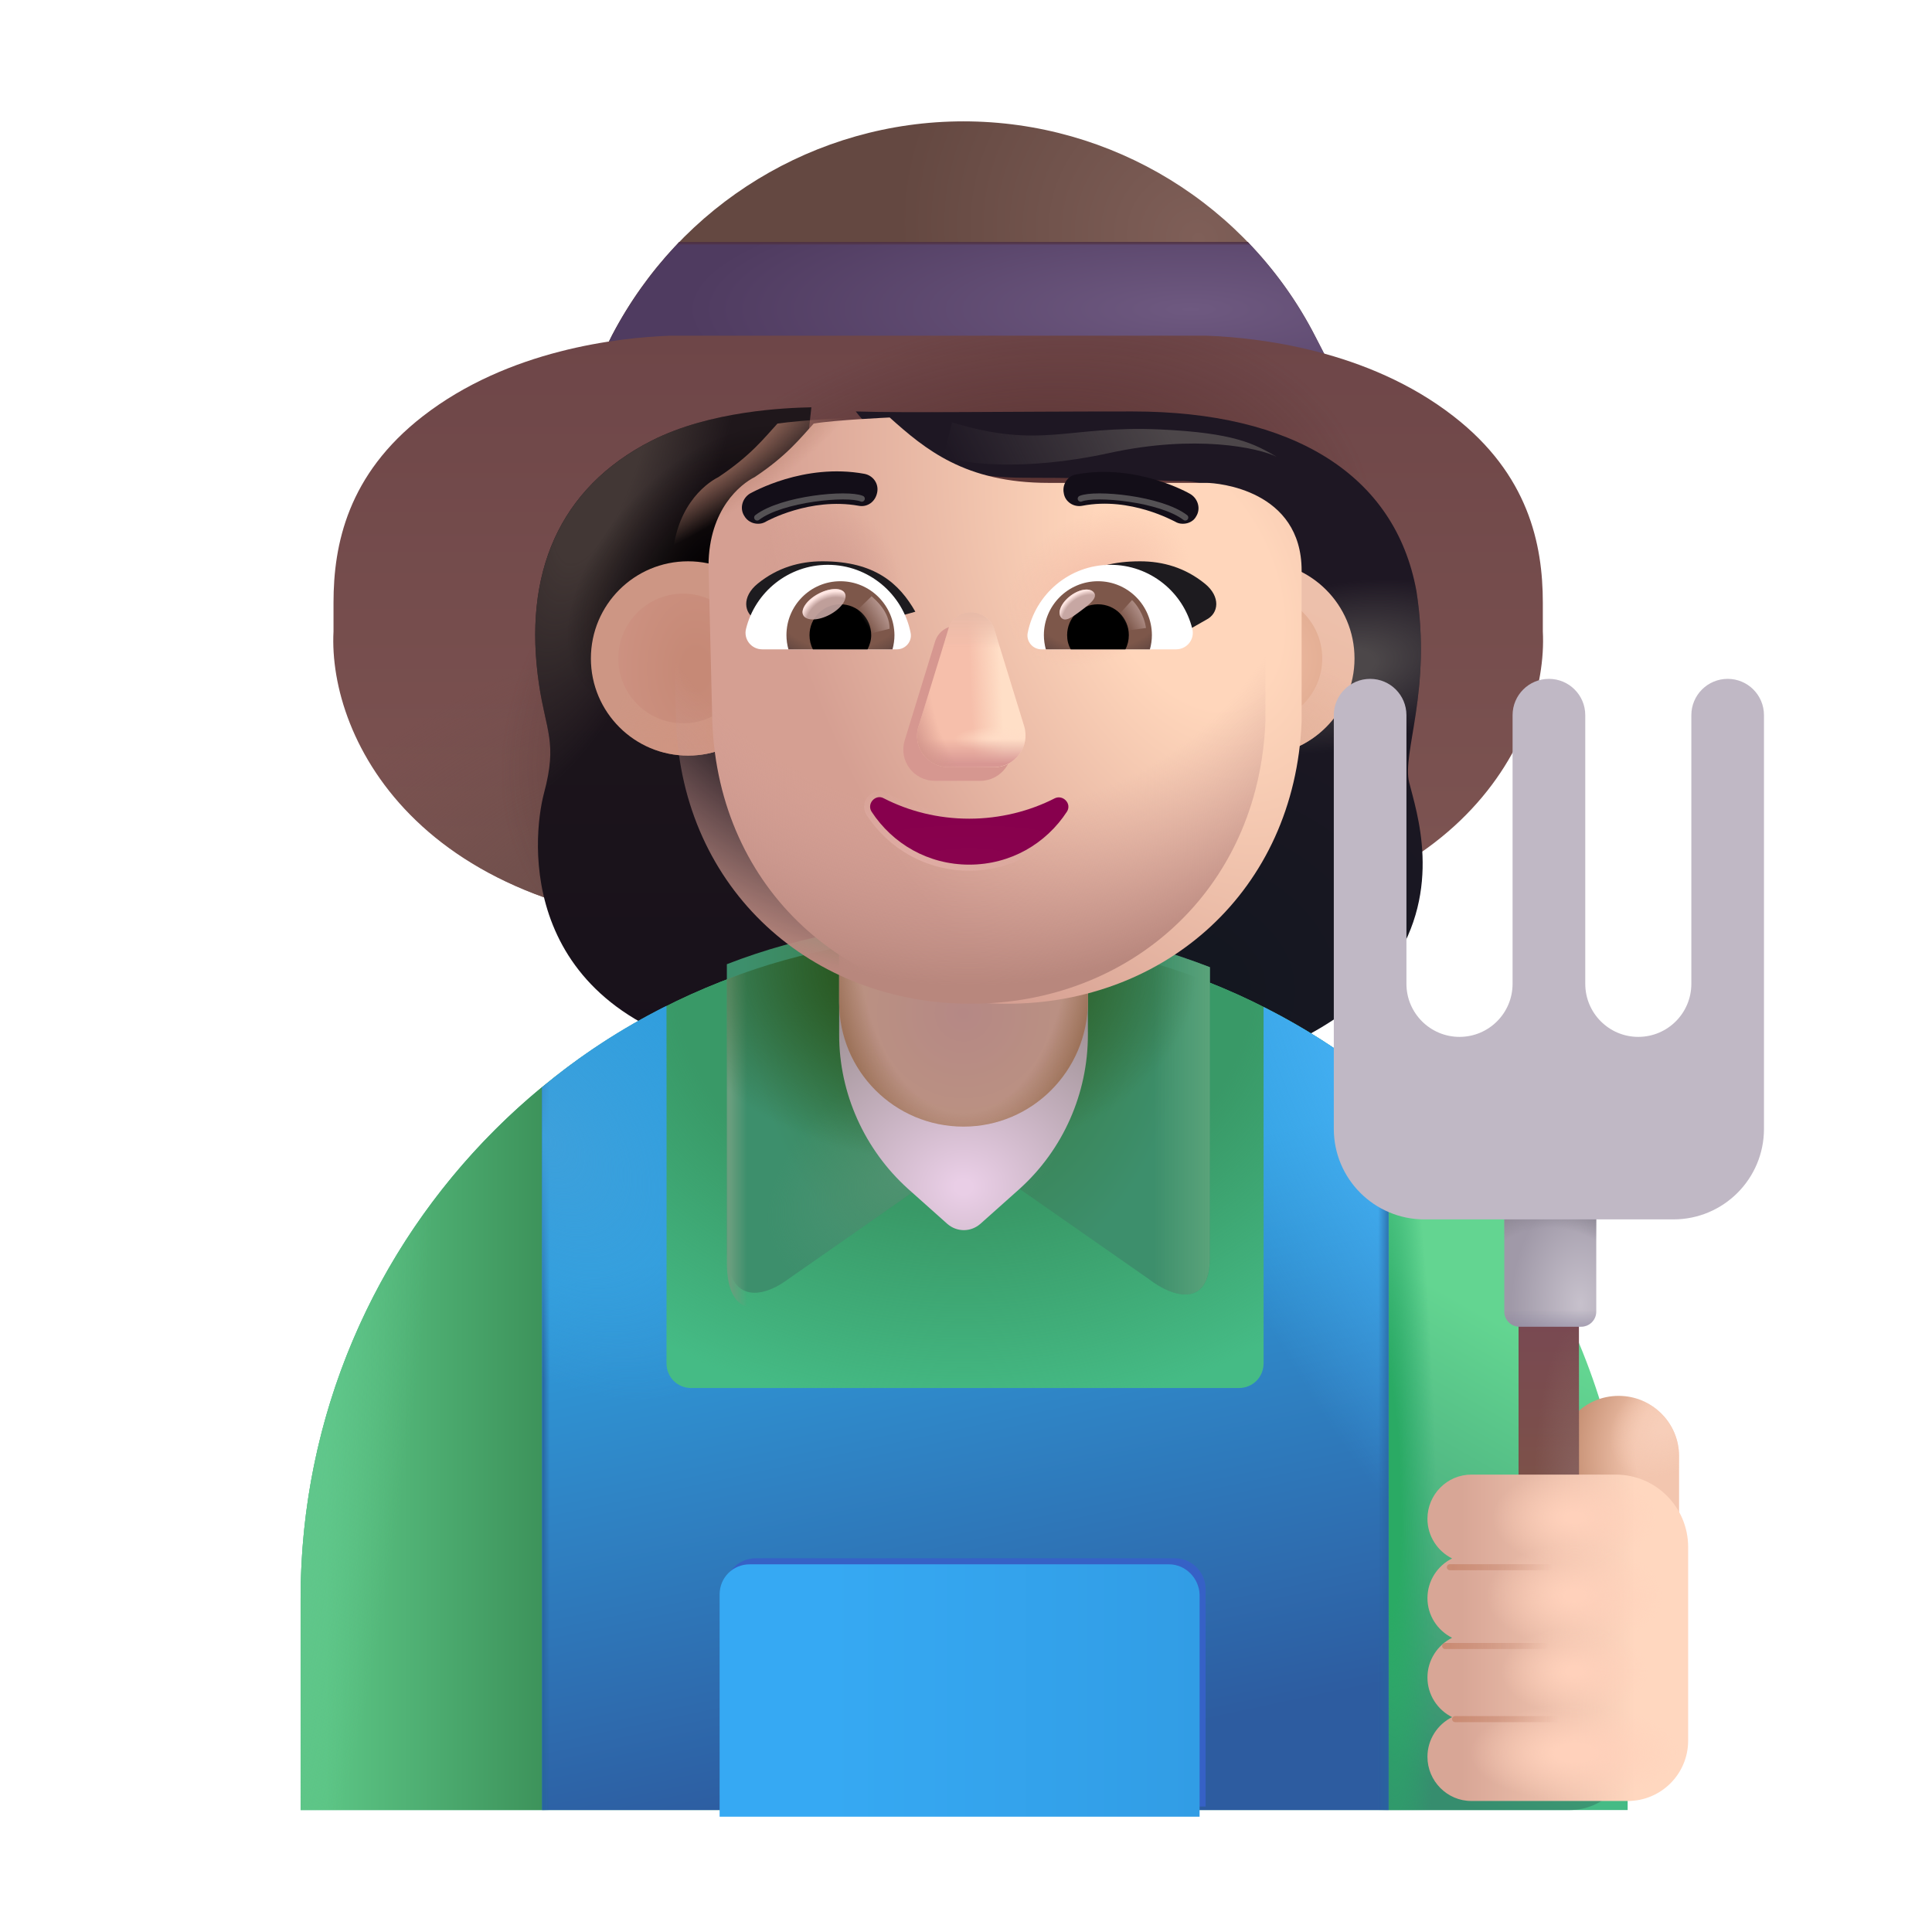 <svg width="32" height="32" viewBox="0 0 32 32" fill="none" xmlns="http://www.w3.org/2000/svg">
<path d="M21.959 5.91H9.959L10.139 5.55C11.269 3.38 13.509 2.01 15.959 2.01C18.419 2.01 20.669 3.39 21.789 5.58L21.959 5.91Z" fill="url(#paint0_radial_4002_1814)"/>
<path d="M10.139 5.55L9.959 5.91H21.959L21.789 5.58C21.489 4.99 21.109 4.47 20.669 4.01H11.249C10.819 4.46 10.439 4.98 10.139 5.55Z" fill="url(#paint1_radial_4002_1814)"/>
<path d="M10.139 5.55L9.959 5.91H21.959L21.789 5.58C21.489 4.99 21.109 4.47 20.669 4.01H11.249C10.819 4.46 10.439 4.98 10.139 5.55Z" fill="url(#paint2_linear_4002_1814)"/>
<g filter="url(#filter0_ii_4002_1814)">
<path d="M11.602 4.81C10.754 4.841 8.925 5.038 7.501 6.146C6.263 7.108 6.024 8.263 6.024 9.231V9.708C5.931 11.489 7.47 14.638 12.907 14.638H19.171C24.608 14.638 26.147 11.489 26.054 9.708V9.231C26.054 8.263 25.815 7.108 24.577 6.146C23.154 5.038 21.325 4.841 20.476 4.81H11.602Z" fill="url(#paint3_linear_4002_1814)"/>
<path d="M11.602 4.81C10.754 4.841 8.925 5.038 7.501 6.146C6.263 7.108 6.024 8.263 6.024 9.231V9.708C5.931 11.489 7.47 14.638 12.907 14.638H19.171C24.608 14.638 26.147 11.489 26.054 9.708V9.231C26.054 8.263 25.815 7.108 24.577 6.146C23.154 5.038 21.325 4.841 20.476 4.81H11.602Z" fill="url(#paint4_radial_4002_1814)"/>
<path d="M11.602 4.81C10.754 4.841 8.925 5.038 7.501 6.146C6.263 7.108 6.024 8.263 6.024 9.231V9.708C5.931 11.489 7.47 14.638 12.907 14.638H19.171C24.608 14.638 26.147 11.489 26.054 9.708V9.231C26.054 8.263 25.815 7.108 24.577 6.146C23.154 5.038 21.325 4.841 20.476 4.81H11.602Z" fill="url(#paint5_radial_4002_1814)"/>
</g>
<g filter="url(#filter1_i_4002_1814)">
<path d="M16.875 8.013C15.16 8.013 14.349 7.281 14.074 6.915C14.91 6.942 16.531 6.915 18.658 6.915C21.316 6.915 23.008 7.963 23.36 9.886C23.617 11.533 23.119 12.575 23.24 13.058C23.36 13.542 23.804 14.821 22.958 16.07C22.281 17.069 20.85 17.62 20.218 17.771H18.033V15.918C20.4 15.193 20.352 12.917 20.403 12.706C20.453 12.494 20.825 10.765 20.7 9.369C20.604 8.297 19.912 8.044 19.402 8.067C19.197 8.067 18.398 8.013 16.875 8.013Z" fill="url(#paint6_radial_4002_1814)"/>
<path d="M16.875 8.013C15.16 8.013 14.349 7.281 14.074 6.915C14.91 6.942 16.531 6.915 18.658 6.915C21.316 6.915 23.008 7.963 23.36 9.886C23.617 11.533 23.119 12.575 23.24 13.058C23.36 13.542 23.804 14.821 22.958 16.07C22.281 17.069 20.85 17.62 20.218 17.771H18.033V15.918C20.4 15.193 20.352 12.917 20.403 12.706C20.453 12.494 20.825 10.765 20.7 9.369C20.604 8.297 19.912 8.044 19.402 8.067C19.197 8.067 18.398 8.013 16.875 8.013Z" fill="url(#paint7_radial_4002_1814)"/>
</g>
<g filter="url(#filter2_ii_4002_1814)">
<path d="M10.541 7.55C11.518 7.051 12.763 7.006 13.189 6.996L12.676 11.649L14.508 15.979L11.9 17.731C8.315 16.996 8.552 14.167 8.763 13.376C8.985 12.545 8.791 12.355 8.678 11.588C8.406 9.755 9.007 8.333 10.541 7.55Z" fill="url(#paint8_linear_4002_1814)"/>
<path d="M10.541 7.55C11.518 7.051 12.763 7.006 13.189 6.996L12.676 11.649L14.508 15.979L11.9 17.731C8.315 16.996 8.552 14.167 8.763 13.376C8.985 12.545 8.791 12.355 8.678 11.588C8.406 9.755 9.007 8.333 10.541 7.55Z" fill="url(#paint9_radial_4002_1814)"/>
<path d="M10.541 7.55C11.518 7.051 12.763 7.006 13.189 6.996L12.676 11.649L14.508 15.979L11.9 17.731C8.315 16.996 8.552 14.167 8.763 13.376C8.985 12.545 8.791 12.355 8.678 11.588C8.406 9.755 9.007 8.333 10.541 7.55Z" fill="url(#paint10_radial_4002_1814)"/>
</g>
<path d="M15.969 15.5C9.899 15.5 4.979 20.41 4.979 26.48V29.98H26.959V26.48C26.959 20.41 22.039 15.5 15.969 15.5Z" fill="#45BB85"/>
<path d="M15.969 15.5C9.899 15.5 4.979 20.41 4.979 26.48V29.98H26.959V26.48C26.959 20.41 22.039 15.5 15.969 15.5Z" fill="url(#paint11_radial_4002_1814)"/>
<path d="M8.979 29.98V18.01H8.973C6.533 20.023 4.979 23.068 4.979 26.48V29.98H8.979Z" fill="url(#paint12_linear_4002_1814)"/>
<path d="M8.979 29.98V18.01H8.973C6.533 20.023 4.979 23.068 4.979 26.48V29.98H8.979Z" fill="url(#paint13_radial_4002_1814)"/>
<path d="M22.999 29.98V18.01H23.006C25.445 20.023 26.999 23.068 26.999 26.48V28.98C26.999 29.532 26.551 29.98 25.999 29.98H22.999Z" fill="url(#paint14_linear_4002_1814)"/>
<path d="M22.999 29.98V18.01H23.006C25.445 20.023 26.999 23.068 26.999 26.48V28.98C26.999 29.532 26.551 29.98 25.999 29.98H22.999Z" fill="url(#paint15_radial_4002_1814)"/>
<g filter="url(#filter3_i_4002_1814)">
<path d="M13.003 21.473L16.039 19.35L19.026 21.434C19.447 21.759 20.039 21.899 20.039 21.08V16.27C18.799 15.79 17.449 15.5 16.039 15.5C14.629 15.5 13.279 15.739 12.039 16.22V20.911C12.039 21.864 12.633 21.733 13.003 21.473Z" fill="url(#paint16_radial_4002_1814)"/>
<path d="M13.003 21.473L16.039 19.35L19.026 21.434C19.447 21.759 20.039 21.899 20.039 21.08V16.27C18.799 15.79 17.449 15.5 16.039 15.5C14.629 15.5 13.279 15.739 12.039 16.22V20.911C12.039 21.864 12.633 21.733 13.003 21.473Z" fill="url(#paint17_linear_4002_1814)"/>
<path d="M13.003 21.473L16.039 19.35L19.026 21.434C19.447 21.759 20.039 21.899 20.039 21.08V16.27C18.799 15.79 17.449 15.5 16.039 15.5C14.629 15.5 13.279 15.739 12.039 16.22V20.911C12.039 21.864 12.633 21.733 13.003 21.473Z" fill="url(#paint18_radial_4002_1814)"/>
</g>
<path d="M13.003 21.473L16.039 19.35L19.026 21.434C19.447 21.759 20.039 21.899 20.039 21.08V16.27C18.799 15.79 17.449 15.5 16.039 15.5C14.629 15.5 13.279 15.739 12.039 16.22V20.911C12.039 21.864 12.633 21.733 13.003 21.473Z" fill="url(#paint19_linear_4002_1814)"/>
<path d="M13.003 21.473L16.039 19.35L19.026 21.434C19.447 21.759 20.039 21.899 20.039 21.08V16.27C18.799 15.79 17.449 15.5 16.039 15.5C14.629 15.5 13.279 15.739 12.039 16.22V20.911C12.039 21.864 12.633 21.733 13.003 21.473Z" fill="url(#paint20_radial_4002_1814)"/>
<path d="M16.889 19.69L16.239 20.27C16.079 20.41 15.849 20.41 15.689 20.27L15.039 19.69C14.319 19.04 13.899 18.11 13.899 17.14V14.05C13.899 12.91 14.819 11.99 15.959 11.99C17.099 11.99 18.019 12.91 18.019 14.05V17.14C18.019 18.11 17.609 19.04 16.889 19.69Z" fill="url(#paint21_radial_4002_1814)"/>
<path d="M15.959 18.66C14.819 18.66 13.899 17.74 13.899 16.6V14.04C13.899 12.9 14.819 11.98 15.959 11.98C17.099 11.98 18.019 12.9 18.019 14.04V16.6C18.009 17.74 17.089 18.66 15.959 18.66Z" fill="url(#paint22_radial_4002_1814)"/>
<path d="M15.959 18.66C14.819 18.66 13.899 17.74 13.899 16.6V14.04C13.899 12.9 14.819 11.98 15.959 11.98C17.099 11.98 18.019 12.9 18.019 14.04V16.6C18.009 17.74 17.089 18.66 15.959 18.66Z" fill="url(#paint23_radial_4002_1814)"/>
<path d="M22.999 18.04C22.369 17.51 21.669 17.05 20.929 16.68V22.58C20.929 22.81 20.749 22.99 20.519 22.99H11.449C11.219 22.99 11.039 22.81 11.039 22.58V16.66C10.299 17.03 9.609 17.48 8.979 18.01V29.98H22.999V18.04Z" fill="url(#paint24_linear_4002_1814)"/>
<path d="M22.999 18.04C22.369 17.51 21.669 17.05 20.929 16.68V22.58C20.929 22.81 20.749 22.99 20.519 22.99H11.449C11.219 22.99 11.039 22.81 11.039 22.58V16.66C10.299 17.03 9.609 17.48 8.979 18.01V29.98H22.999V18.04Z" fill="url(#paint25_radial_4002_1814)"/>
<path d="M22.999 18.04C22.369 17.51 21.669 17.05 20.929 16.68V22.58C20.929 22.81 20.749 22.99 20.519 22.99H11.449C11.219 22.99 11.039 22.81 11.039 22.58V16.66C10.299 17.03 9.609 17.48 8.979 18.01V29.98H22.999V18.04Z" fill="url(#paint26_linear_4002_1814)"/>
<path d="M22.999 18.04C22.369 17.51 21.669 17.05 20.929 16.68V22.58C20.929 22.81 20.749 22.99 20.519 22.99H11.449C11.219 22.99 11.039 22.81 11.039 22.58V16.66C10.299 17.03 9.609 17.48 8.979 18.01V29.98H22.999V18.04Z" fill="url(#paint27_linear_4002_1814)"/>
<path d="M22.999 18.04C22.369 17.51 21.669 17.05 20.929 16.68V22.58C20.929 22.81 20.749 22.99 20.519 22.99H11.449C11.219 22.99 11.039 22.81 11.039 22.58V16.66C10.299 17.03 9.609 17.48 8.979 18.01V29.98H22.999V18.04Z" fill="url(#paint28_radial_4002_1814)"/>
<g filter="url(#filter4_f_4002_1814)">
<path d="M19.459 25.81H12.519C12.239 25.81 12.019 26.026 12.019 26.302V29.922H19.969V26.302C19.959 26.036 19.739 25.81 19.459 25.81Z" fill="#3661C6"/>
</g>
<g filter="url(#filter5_i_4002_1814)">
<path d="M19.459 25.81H12.519C12.239 25.81 12.019 26.03 12.019 26.31V29.99H19.969V26.31C19.959 26.04 19.739 25.81 19.459 25.81Z" fill="url(#paint29_linear_4002_1814)"/>
</g>
<path d="M26.811 23.12C27.361 23.12 27.811 23.57 27.811 24.12V26.41H25.811V24.12C25.811 23.57 26.251 23.12 26.811 23.12Z" fill="url(#paint30_radial_4002_1814)"/>
<path d="M26.811 23.12C27.361 23.12 27.811 23.57 27.811 24.12V26.41H25.811V24.12C25.811 23.57 26.251 23.12 26.811 23.12Z" fill="url(#paint31_radial_4002_1814)"/>
<path d="M26.152 21.77H25.152V24.77H26.152V21.77Z" fill="url(#paint32_linear_4002_1814)"/>
<path d="M26.152 21.77H25.152V24.77H26.152V21.77Z" fill="url(#paint33_radial_4002_1814)"/>
<path d="M24.916 19.989H26.439V21.724C26.439 21.862 26.327 21.974 26.189 21.974H25.166C25.028 21.974 24.916 21.862 24.916 21.724V19.989Z" fill="url(#paint34_radial_4002_1814)"/>
<path d="M24.916 19.989H26.439V21.724C26.439 21.862 26.327 21.974 26.189 21.974H25.166C25.028 21.974 24.916 21.862 24.916 21.724V19.989Z" fill="url(#paint35_radial_4002_1814)"/>
<path d="M24.916 19.989H26.439V21.724C26.439 21.862 26.327 21.974 26.189 21.974H25.166C25.028 21.974 24.916 21.862 24.916 21.724V19.989Z" fill="url(#paint36_linear_4002_1814)"/>
<g filter="url(#filter6_i_4002_1814)">
<path d="M23.493 25.306C23.493 24.904 23.819 24.574 24.22 24.574H26.611C27.274 24.574 27.811 25.111 27.811 25.774V28.98C27.811 29.532 27.364 29.98 26.811 29.98H24.22C23.819 29.98 23.493 29.649 23.493 29.248C23.493 28.961 23.66 28.711 23.901 28.591C23.66 28.471 23.493 28.221 23.493 27.934C23.493 27.647 23.66 27.397 23.901 27.277C23.66 27.157 23.493 26.907 23.493 26.62C23.493 26.333 23.66 26.082 23.901 25.963C23.66 25.843 23.493 25.592 23.493 25.306Z" fill="url(#paint37_linear_4002_1814)"/>
<path d="M23.493 25.306C23.493 24.904 23.819 24.574 24.22 24.574H26.611C27.274 24.574 27.811 25.111 27.811 25.774V28.98C27.811 29.532 27.364 29.98 26.811 29.98H24.22C23.819 29.98 23.493 29.649 23.493 29.248C23.493 28.961 23.66 28.711 23.901 28.591C23.66 28.471 23.493 28.221 23.493 27.934C23.493 27.647 23.66 27.397 23.901 27.277C23.66 27.157 23.493 26.907 23.493 26.62C23.493 26.333 23.66 26.082 23.901 25.963C23.66 25.843 23.493 25.592 23.493 25.306Z" fill="url(#paint38_radial_4002_1814)"/>
<path d="M23.493 25.306C23.493 24.904 23.819 24.574 24.22 24.574H26.611C27.274 24.574 27.811 25.111 27.811 25.774V28.98C27.811 29.532 27.364 29.98 26.811 29.98H24.22C23.819 29.98 23.493 29.649 23.493 29.248C23.493 28.961 23.66 28.711 23.901 28.591C23.66 28.471 23.493 28.221 23.493 27.934C23.493 27.647 23.66 27.397 23.901 27.277C23.66 27.157 23.493 26.907 23.493 26.62C23.493 26.333 23.66 26.082 23.901 25.963C23.66 25.843 23.493 25.592 23.493 25.306Z" fill="url(#paint39_radial_4002_1814)"/>
<path d="M23.493 25.306C23.493 24.904 23.819 24.574 24.22 24.574H26.611C27.274 24.574 27.811 25.111 27.811 25.774V28.98C27.811 29.532 27.364 29.98 26.811 29.98H24.22C23.819 29.98 23.493 29.649 23.493 29.248C23.493 28.961 23.66 28.711 23.901 28.591C23.66 28.471 23.493 28.221 23.493 27.934C23.493 27.647 23.66 27.397 23.901 27.277C23.66 27.157 23.493 26.907 23.493 26.62C23.493 26.333 23.66 26.082 23.901 25.963C23.66 25.843 23.493 25.592 23.493 25.306Z" fill="url(#paint40_radial_4002_1814)"/>
<path d="M23.493 25.306C23.493 24.904 23.819 24.574 24.22 24.574H26.611C27.274 24.574 27.811 25.111 27.811 25.774V28.98C27.811 29.532 27.364 29.98 26.811 29.98H24.22C23.819 29.98 23.493 29.649 23.493 29.248C23.493 28.961 23.66 28.711 23.901 28.591C23.66 28.471 23.493 28.221 23.493 27.934C23.493 27.647 23.66 27.397 23.901 27.277C23.66 27.157 23.493 26.907 23.493 26.62C23.493 26.333 23.66 26.082 23.901 25.963C23.66 25.843 23.493 25.592 23.493 25.306Z" fill="url(#paint41_radial_4002_1814)"/>
</g>
<g filter="url(#filter7_f_4002_1814)">
<path d="M24.014 25.958H25.811" stroke="url(#paint42_linear_4002_1814)" stroke-width="0.1" stroke-linecap="round"/>
</g>
<g filter="url(#filter8_f_4002_1814)">
<path d="M23.936 27.263H25.732" stroke="url(#paint43_linear_4002_1814)" stroke-width="0.1" stroke-linecap="round"/>
</g>
<g filter="url(#filter9_f_4002_1814)">
<path d="M24.101 28.474H25.898" stroke="url(#paint44_linear_4002_1814)" stroke-width="0.1" stroke-linecap="round"/>
</g>
<g filter="url(#filter10_i_4002_1814)">
<path d="M11.296 12.515C12.184 12.515 12.905 11.795 12.905 10.906C12.905 10.017 12.184 9.297 11.296 9.297C10.407 9.297 9.687 10.017 9.687 10.906C9.687 11.795 10.407 12.515 11.296 12.515Z" fill="#CD9684"/>
<path d="M11.296 12.515C12.184 12.515 12.905 11.795 12.905 10.906C12.905 10.017 12.184 9.297 11.296 9.297C10.407 9.297 9.687 10.017 9.687 10.906C9.687 11.795 10.407 12.515 11.296 12.515Z" fill="url(#paint45_radial_4002_1814)"/>
</g>
<path d="M20.826 12.515C21.714 12.515 22.435 11.795 22.435 10.906C22.435 10.017 21.714 9.297 20.826 9.297C19.937 9.297 19.217 10.017 19.217 10.906C19.217 11.795 19.937 12.515 20.826 12.515Z" fill="url(#paint46_linear_4002_1814)"/>
<path d="M20.826 12.515C21.714 12.515 22.435 11.795 22.435 10.906C22.435 10.017 21.714 9.297 20.826 9.297C19.937 9.297 19.217 10.017 19.217 10.906C19.217 11.795 19.937 12.515 20.826 12.515Z" fill="url(#paint47_radial_4002_1814)"/>
<g filter="url(#filter11_f_4002_1814)">
<path d="M20.826 11.98C21.419 11.98 21.9 11.499 21.9 10.906C21.9 10.313 21.419 9.832 20.826 9.832C20.233 9.832 19.752 10.313 19.752 10.906C19.752 11.499 20.233 11.98 20.826 11.98Z" fill="url(#paint48_radial_4002_1814)"/>
</g>
<g filter="url(#filter12_f_4002_1814)">
<path d="M11.315 11.98C11.908 11.98 12.389 11.499 12.389 10.906C12.389 10.313 11.908 9.832 11.315 9.832C10.722 9.832 10.241 10.313 10.241 10.906C10.241 11.499 10.722 11.98 11.315 11.98Z" fill="url(#paint49_radial_4002_1814)"/>
</g>
<g filter="url(#filter13_i_4002_1814)">
<path d="M19.383 7.998C19.2 7.998 16.764 7.998 16.764 7.998C15.385 7.998 14.72 7.439 14.136 6.915C14.136 6.915 13.209 6.957 12.877 7.016C12.662 7.25 12.434 7.547 11.9 7.902C11.669 8.018 11.144 8.429 11.135 9.362L11.198 11.956C11.304 14.757 13.46 16.625 16.079 16.625C18.697 16.625 20.844 14.757 20.959 11.956V9.453C20.959 8.114 19.566 7.998 19.383 7.998Z" fill="url(#paint50_radial_4002_1814)"/>
</g>
<path d="M19.383 7.998C19.2 7.998 16.764 7.998 16.764 7.998C15.385 7.998 14.72 7.439 14.136 6.915C14.136 6.915 13.276 6.957 12.877 7.016C12.662 7.25 12.434 7.547 11.9 7.902C11.669 8.018 11.144 8.429 11.135 9.362L11.198 11.956C11.304 14.757 13.46 16.625 16.079 16.625C18.697 16.625 20.844 14.757 20.959 11.956V9.453C20.959 8.114 19.566 7.998 19.383 7.998Z" fill="url(#paint51_radial_4002_1814)"/>
<path d="M19.383 7.998C19.2 7.998 16.764 7.998 16.764 7.998C15.385 7.998 14.72 7.439 14.136 6.915C14.136 6.915 13.276 6.957 12.877 7.016C12.662 7.25 12.434 7.547 11.9 7.902C11.669 8.018 11.144 8.429 11.135 9.362L11.198 11.956C11.304 14.757 13.46 16.625 16.079 16.625C18.697 16.625 20.844 14.757 20.959 11.956V9.453C20.959 8.114 19.566 7.998 19.383 7.998Z" fill="url(#paint52_radial_4002_1814)"/>
<path d="M19.383 7.998C19.2 7.998 16.764 7.998 16.764 7.998C15.385 7.998 14.72 7.439 14.136 6.915C14.136 6.915 13.276 6.957 12.877 7.016C12.662 7.25 12.434 7.547 11.9 7.902C11.669 8.018 11.144 8.429 11.135 9.362L11.198 11.956C11.304 14.757 13.46 16.625 16.079 16.625C18.697 16.625 20.844 14.757 20.959 11.956V9.453C20.959 8.114 19.566 7.998 19.383 7.998Z" fill="url(#paint53_radial_4002_1814)"/>
<path d="M19.383 7.998C19.2 7.998 16.764 7.998 16.764 7.998C15.385 7.998 14.72 7.439 14.136 6.915C14.136 6.915 13.276 6.957 12.877 7.016C12.662 7.25 12.434 7.547 11.9 7.902C11.669 8.018 11.144 8.429 11.135 9.362L11.198 11.956C11.304 14.757 13.46 16.625 16.079 16.625C18.697 16.625 20.844 14.757 20.959 11.956V9.453C20.959 8.114 19.566 7.998 19.383 7.998Z" fill="url(#paint54_radial_4002_1814)"/>
<g filter="url(#filter14_f_4002_1814)">
<path d="M14.395 13.472L14.395 13.472L14.395 13.472C14.751 14.015 15.353 14.371 16.054 14.371C16.755 14.371 17.358 14.015 17.713 13.472L17.713 13.472C17.771 13.382 17.748 13.285 17.69 13.224C17.633 13.164 17.537 13.134 17.447 13.179L17.447 13.179L17.446 13.179C17.04 13.387 16.556 13.51 16.054 13.51C15.543 13.51 15.07 13.387 14.663 13.179C14.572 13.128 14.475 13.159 14.418 13.221C14.361 13.283 14.337 13.382 14.395 13.472Z" stroke="url(#paint55_linear_4002_1814)" stroke-width="0.1"/>
</g>
<path d="M16.054 13.56C15.534 13.56 15.053 13.435 14.639 13.223C14.504 13.146 14.35 13.31 14.437 13.445C14.784 13.974 15.371 14.321 16.054 14.321C16.738 14.321 17.325 13.974 17.671 13.445C17.758 13.31 17.604 13.156 17.469 13.223C17.055 13.435 16.564 13.56 16.054 13.56Z" fill="url(#paint56_radial_4002_1814)"/>
<g filter="url(#filter15_f_4002_1814)">
<path d="M15.486 10.632L14.986 12.259C14.88 12.596 15.13 12.933 15.486 12.933H16.237C16.583 12.933 16.834 12.596 16.737 12.259L16.237 10.632C16.102 10.276 15.592 10.276 15.486 10.632Z" fill="#D69790"/>
</g>
<g filter="url(#filter16_f_4002_1814)">
<path d="M15.713 10.406L15.213 12.033C15.107 12.37 15.357 12.707 15.713 12.707H16.464C16.811 12.707 17.061 12.37 16.965 12.033L16.464 10.406C16.329 10.05 15.819 10.05 15.713 10.406Z" fill="#F6BFAB"/>
<path d="M15.713 10.406L15.213 12.033C15.107 12.37 15.357 12.707 15.713 12.707H16.464C16.811 12.707 17.061 12.37 16.965 12.033L16.464 10.406C16.329 10.05 15.819 10.05 15.713 10.406Z" fill="url(#paint57_linear_4002_1814)"/>
<path d="M15.713 10.406L15.213 12.033C15.107 12.37 15.357 12.707 15.713 12.707H16.464C16.811 12.707 17.061 12.37 16.965 12.033L16.464 10.406C16.329 10.05 15.819 10.05 15.713 10.406Z" fill="url(#paint58_radial_4002_1814)"/>
<path d="M15.713 10.406L15.213 12.033C15.107 12.37 15.357 12.707 15.713 12.707H16.464C16.811 12.707 17.061 12.37 16.965 12.033L16.464 10.406C16.329 10.05 15.819 10.05 15.713 10.406Z" fill="url(#paint59_linear_4002_1814)"/>
<path d="M15.713 10.406L15.213 12.033C15.107 12.37 15.357 12.707 15.713 12.707H16.464C16.811 12.707 17.061 12.37 16.965 12.033L16.464 10.406C16.329 10.05 15.819 10.05 15.713 10.406Z" fill="url(#paint60_radial_4002_1814)"/>
<path d="M15.713 10.406L15.213 12.033C15.107 12.37 15.357 12.707 15.713 12.707H16.464C16.811 12.707 17.061 12.37 16.965 12.033L16.464 10.406C16.329 10.05 15.819 10.05 15.713 10.406Z" fill="url(#paint61_linear_4002_1814)"/>
</g>
<g filter="url(#filter17_i_4002_1814)">
<path d="M12.556 8.875C12.46 8.875 12.373 8.827 12.325 8.741C12.248 8.616 12.296 8.452 12.421 8.375C12.46 8.356 13.316 7.865 14.317 8.048C14.462 8.076 14.558 8.211 14.529 8.356C14.5 8.51 14.366 8.606 14.221 8.577C13.412 8.433 12.691 8.837 12.691 8.837C12.642 8.866 12.604 8.875 12.556 8.875Z" fill="#130E18"/>
</g>
<g filter="url(#filter18_i_4002_1814)">
<path d="M19.593 8.875C19.544 8.875 19.506 8.866 19.458 8.837C19.448 8.837 18.726 8.423 17.927 8.577C17.783 8.606 17.638 8.51 17.619 8.365C17.59 8.221 17.687 8.076 17.831 8.057C18.822 7.874 19.689 8.365 19.718 8.384C19.843 8.461 19.891 8.625 19.814 8.75C19.775 8.827 19.689 8.875 19.593 8.875Z" fill="#130E18"/>
</g>
<g filter="url(#filter19_i_4002_1814)">
<path d="M17.144 10.132C17.41 9.666 17.813 9.297 18.682 9.297C19.062 9.297 19.429 9.402 19.755 9.666C20.023 9.883 19.987 10.161 19.779 10.265L19.223 10.582C18.571 10.372 17.851 10.343 17.144 10.132Z" fill="#1D1B1F"/>
</g>
<g filter="url(#filter20_i_4002_1814)">
<path d="M14.961 10.132C14.696 9.666 14.292 9.297 13.424 9.297C13.043 9.297 12.677 9.402 12.351 9.666C12.082 9.883 12.118 10.161 12.326 10.265L12.882 10.582C13.534 10.372 14.255 10.343 14.961 10.132Z" fill="#1D1B1F"/>
</g>
<path d="M18.393 9.355C19.046 9.355 19.598 9.806 19.748 10.414C19.793 10.589 19.659 10.755 19.48 10.755H17.249C17.107 10.755 16.994 10.625 17.022 10.483C17.148 9.842 17.712 9.355 18.393 9.355Z" fill="white"/>
<path d="M18.186 9.627C18.681 9.627 19.079 10.029 19.079 10.52C19.079 10.601 19.067 10.682 19.046 10.755H17.322C17.302 10.678 17.29 10.601 17.29 10.52C17.29 10.029 17.691 9.627 18.186 9.627Z" fill="url(#paint62_radial_4002_1814)"/>
<path d="M17.675 10.52C17.675 10.236 17.902 10.009 18.186 10.009C18.47 10.009 18.697 10.236 18.697 10.52C18.697 10.605 18.677 10.686 18.64 10.755H17.736C17.695 10.686 17.675 10.605 17.675 10.52Z" fill="black"/>
<g filter="url(#filter21_f_4002_1814)">
<path d="M18.12 9.816C18.183 9.901 18.051 10.005 17.9 10.118C17.749 10.231 17.637 10.31 17.573 10.225C17.51 10.14 17.581 9.98 17.732 9.867C17.883 9.754 18.056 9.731 18.12 9.816Z" fill="#C7A7A3"/>
<path d="M18.12 9.816C18.183 9.901 18.051 10.005 17.9 10.118C17.749 10.231 17.637 10.31 17.573 10.225C17.51 10.14 17.581 9.98 17.732 9.867C17.883 9.754 18.056 9.731 18.12 9.816Z" fill="url(#paint63_radial_4002_1814)"/>
</g>
<g filter="url(#filter22_f_4002_1814)">
<path d="M18.981 10.402C18.948 10.171 18.813 9.998 18.75 9.939L18.49 10.225L18.607 10.452L18.981 10.402Z" fill="url(#paint64_linear_4002_1814)"/>
</g>
<path d="M13.712 9.355C13.059 9.355 12.507 9.806 12.357 10.414C12.312 10.589 12.446 10.755 12.625 10.755H14.856C14.998 10.755 15.111 10.625 15.083 10.483C14.957 9.842 14.389 9.355 13.712 9.355Z" fill="white"/>
<path d="M13.919 9.627C13.424 9.627 13.026 10.029 13.026 10.52C13.026 10.601 13.038 10.682 13.059 10.755H14.783C14.803 10.678 14.815 10.601 14.815 10.52C14.811 10.029 14.414 9.627 13.919 9.627Z" fill="url(#paint65_radial_4002_1814)"/>
<path d="M14.43 10.52C14.43 10.236 14.203 10.009 13.919 10.009C13.635 10.009 13.408 10.236 13.408 10.52C13.408 10.605 13.428 10.686 13.464 10.755H14.369C14.405 10.686 14.43 10.605 14.43 10.52Z" fill="black"/>
<g filter="url(#filter23_f_4002_1814)">
<path d="M14.734 10.414C14.734 10.126 14.499 9.934 14.436 9.876L14.148 10.155L14.325 10.516L14.734 10.414Z" fill="url(#paint66_linear_4002_1814)"/>
</g>
<g filter="url(#filter24_f_4002_1814)">
<ellipse cx="13.649" cy="10.008" rx="0.389" ry="0.197" transform="rotate(-27.914 13.649 10.008)" fill="#C7A7A3" fill-opacity="0.9"/>
<ellipse cx="13.649" cy="10.008" rx="0.389" ry="0.197" transform="rotate(-27.914 13.649 10.008)" fill="url(#paint67_radial_4002_1814)"/>
</g>
<g filter="url(#filter25_f_4002_1814)">
<path d="M17.9 8.26C18.136 8.159 19.224 8.26 19.632 8.572" stroke="#545154" stroke-width="0.1" stroke-miterlimit="10" stroke-linecap="round" stroke-linejoin="round"/>
</g>
<g filter="url(#filter26_f_4002_1814)">
<path d="M14.274 8.26C14.037 8.159 12.949 8.26 12.541 8.572" stroke="#545154" stroke-width="0.1" stroke-miterlimit="10" stroke-linecap="round" stroke-linejoin="round"/>
</g>
<g filter="url(#filter27_f_4002_1814)">
<path d="M19.214 7.113C20.451 7.169 20.775 7.351 21.146 7.566C20.837 7.415 19.801 7.191 18.37 7.504C16.939 7.816 15.945 7.676 15.628 7.566L15.768 6.996C17.268 7.449 17.667 7.043 19.214 7.113Z" fill="url(#paint68_linear_4002_1814)"/>
</g>
<g filter="url(#filter28_iii_4002_1814)">
<path d="M22.794 11.044C22.462 11.044 22.192 11.313 22.192 11.646V18.497C22.192 19.326 22.864 19.997 23.692 19.997H27.817C28.646 19.997 29.317 19.326 29.317 18.497V11.646C29.317 11.313 29.048 11.044 28.716 11.044C28.384 11.044 28.114 11.313 28.114 11.646V16.095C28.114 16.58 27.721 16.974 27.235 16.974C26.75 16.974 26.357 16.58 26.357 16.095V11.646C26.357 11.313 26.087 11.044 25.755 11.044C25.423 11.044 25.153 11.313 25.153 11.646V16.095C25.153 16.58 24.76 16.974 24.274 16.974C23.789 16.974 23.395 16.58 23.395 16.095V11.646C23.395 11.313 23.126 11.044 22.794 11.044Z" fill="#C0B8C5"/>
</g>
<defs>
<filter id="filter0_ii_4002_1814" x="5.52" y="4.81" width="20.537" height="10.328" filterUnits="userSpaceOnUse" color-interpolation-filters="sRGB">
<feFlood flood-opacity="0" result="BackgroundImageFix"/>
<feBlend mode="normal" in="SourceGraphic" in2="BackgroundImageFix" result="shape"/>
<feColorMatrix in="SourceAlpha" type="matrix" values="0 0 0 0 0 0 0 0 0 0 0 0 0 0 0 0 0 0 127 0" result="hardAlpha"/>
<feOffset dy="0.5"/>
<feGaussianBlur stdDeviation="0.25"/>
<feComposite in2="hardAlpha" operator="arithmetic" k2="-1" k3="1"/>
<feColorMatrix type="matrix" values="0 0 0 0 0.478 0 0 0 0 0.384 0 0 0 0 0.369 0 0 0 1 0"/>
<feBlend mode="normal" in2="shape" result="effect1_innerShadow_4002_1814"/>
<feColorMatrix in="SourceAlpha" type="matrix" values="0 0 0 0 0 0 0 0 0 0 0 0 0 0 0 0 0 0 127 0" result="hardAlpha"/>
<feOffset dx="-0.5" dy="0.25"/>
<feGaussianBlur stdDeviation="0.375"/>
<feComposite in2="hardAlpha" operator="arithmetic" k2="-1" k3="1"/>
<feColorMatrix type="matrix" values="0 0 0 0 0.388 0 0 0 0 0.243 0 0 0 0 0.251 0 0 0 1 0"/>
<feBlend mode="normal" in2="effect1_innerShadow_4002_1814" result="effect2_innerShadow_4002_1814"/>
</filter>
<filter id="filter1_i_4002_1814" x="14.074" y="6.815" width="9.49" height="10.956" filterUnits="userSpaceOnUse" color-interpolation-filters="sRGB">
<feFlood flood-opacity="0" result="BackgroundImageFix"/>
<feBlend mode="normal" in="SourceGraphic" in2="BackgroundImageFix" result="shape"/>
<feColorMatrix in="SourceAlpha" type="matrix" values="0 0 0 0 0 0 0 0 0 0 0 0 0 0 0 0 0 0 127 0" result="hardAlpha"/>
<feOffset dx="0.1" dy="-0.1"/>
<feGaussianBlur stdDeviation="0.075"/>
<feComposite in2="hardAlpha" operator="arithmetic" k2="-1" k3="1"/>
<feColorMatrix type="matrix" values="0 0 0 0 0.067 0 0 0 0 0.016 0 0 0 0 0.043 0 0 0 1 0"/>
<feBlend mode="normal" in2="shape" result="effect1_innerShadow_4002_1814"/>
</filter>
<filter id="filter2_ii_4002_1814" x="8.614" y="6.746" width="6.144" height="10.985" filterUnits="userSpaceOnUse" color-interpolation-filters="sRGB">
<feFlood flood-opacity="0" result="BackgroundImageFix"/>
<feBlend mode="normal" in="SourceGraphic" in2="BackgroundImageFix" result="shape"/>
<feColorMatrix in="SourceAlpha" type="matrix" values="0 0 0 0 0 0 0 0 0 0 0 0 0 0 0 0 0 0 127 0" result="hardAlpha"/>
<feOffset dy="-0.25"/>
<feGaussianBlur stdDeviation="0.375"/>
<feComposite in2="hardAlpha" operator="arithmetic" k2="-1" k3="1"/>
<feColorMatrix type="matrix" values="0 0 0 0 0.145 0 0 0 0 0.165 0 0 0 0 0.212 0 0 0 1 0"/>
<feBlend mode="normal" in2="shape" result="effect1_innerShadow_4002_1814"/>
<feColorMatrix in="SourceAlpha" type="matrix" values="0 0 0 0 0 0 0 0 0 0 0 0 0 0 0 0 0 0 127 0" result="hardAlpha"/>
<feOffset dx="0.25"/>
<feGaussianBlur stdDeviation="0.25"/>
<feComposite in2="hardAlpha" operator="arithmetic" k2="-1" k3="1"/>
<feColorMatrix type="matrix" values="0 0 0 0 0.275 0 0 0 0 0.239 0 0 0 0 0.231 0 0 0 1 0"/>
<feBlend mode="normal" in2="effect1_innerShadow_4002_1814" result="effect2_innerShadow_4002_1814"/>
</filter>
<filter id="filter3_i_4002_1814" x="12.039" y="15.25" width="8" height="6.44" filterUnits="userSpaceOnUse" color-interpolation-filters="sRGB">
<feFlood flood-opacity="0" result="BackgroundImageFix"/>
<feBlend mode="normal" in="SourceGraphic" in2="BackgroundImageFix" result="shape"/>
<feColorMatrix in="SourceAlpha" type="matrix" values="0 0 0 0 0 0 0 0 0 0 0 0 0 0 0 0 0 0 127 0" result="hardAlpha"/>
<feOffset dy="-0.25"/>
<feGaussianBlur stdDeviation="0.175"/>
<feComposite in2="hardAlpha" operator="arithmetic" k2="-1" k3="1"/>
<feColorMatrix type="matrix" values="0 0 0 0 0.11 0 0 0 0 0.475 0 0 0 0 0.333 0 0 0 1 0"/>
<feBlend mode="normal" in2="shape" result="effect1_innerShadow_4002_1814"/>
</filter>
<filter id="filter4_f_4002_1814" x="11.769" y="25.56" width="8.45" height="4.612" filterUnits="userSpaceOnUse" color-interpolation-filters="sRGB">
<feFlood flood-opacity="0" result="BackgroundImageFix"/>
<feBlend mode="normal" in="SourceGraphic" in2="BackgroundImageFix" result="shape"/>
<feGaussianBlur stdDeviation="0.125" result="effect1_foregroundBlur_4002_1814"/>
</filter>
<filter id="filter5_i_4002_1814" x="11.919" y="25.81" width="8.05" height="4.28" filterUnits="userSpaceOnUse" color-interpolation-filters="sRGB">
<feFlood flood-opacity="0" result="BackgroundImageFix"/>
<feBlend mode="normal" in="SourceGraphic" in2="BackgroundImageFix" result="shape"/>
<feColorMatrix in="SourceAlpha" type="matrix" values="0 0 0 0 0 0 0 0 0 0 0 0 0 0 0 0 0 0 127 0" result="hardAlpha"/>
<feOffset dx="-0.1" dy="0.1"/>
<feGaussianBlur stdDeviation="0.1"/>
<feComposite in2="hardAlpha" operator="arithmetic" k2="-1" k3="1"/>
<feColorMatrix type="matrix" values="0 0 0 0 0.259 0 0 0 0 0.675 0 0 0 0 1 0 0 0 1 0"/>
<feBlend mode="normal" in2="shape" result="effect1_innerShadow_4002_1814"/>
</filter>
<filter id="filter6_i_4002_1814" x="23.493" y="24.424" width="4.468" height="5.556" filterUnits="userSpaceOnUse" color-interpolation-filters="sRGB">
<feFlood flood-opacity="0" result="BackgroundImageFix"/>
<feBlend mode="normal" in="SourceGraphic" in2="BackgroundImageFix" result="shape"/>
<feColorMatrix in="SourceAlpha" type="matrix" values="0 0 0 0 0 0 0 0 0 0 0 0 0 0 0 0 0 0 127 0" result="hardAlpha"/>
<feOffset dx="0.15" dy="-0.15"/>
<feGaussianBlur stdDeviation="0.5"/>
<feComposite in2="hardAlpha" operator="arithmetic" k2="-1" k3="1"/>
<feColorMatrix type="matrix" values="0 0 0 0 0.729 0 0 0 0 0.51 0 0 0 0 0.604 0 0 0 1 0"/>
<feBlend mode="normal" in2="shape" result="effect1_innerShadow_4002_1814"/>
</filter>
<filter id="filter7_f_4002_1814" x="23.864" y="25.808" width="2.097" height="0.3" filterUnits="userSpaceOnUse" color-interpolation-filters="sRGB">
<feFlood flood-opacity="0" result="BackgroundImageFix"/>
<feBlend mode="normal" in="SourceGraphic" in2="BackgroundImageFix" result="shape"/>
<feGaussianBlur stdDeviation="0.05" result="effect1_foregroundBlur_4002_1814"/>
</filter>
<filter id="filter8_f_4002_1814" x="23.785" y="27.113" width="2.097" height="0.3" filterUnits="userSpaceOnUse" color-interpolation-filters="sRGB">
<feFlood flood-opacity="0" result="BackgroundImageFix"/>
<feBlend mode="normal" in="SourceGraphic" in2="BackgroundImageFix" result="shape"/>
<feGaussianBlur stdDeviation="0.05" result="effect1_foregroundBlur_4002_1814"/>
</filter>
<filter id="filter9_f_4002_1814" x="23.951" y="28.324" width="2.097" height="0.3" filterUnits="userSpaceOnUse" color-interpolation-filters="sRGB">
<feFlood flood-opacity="0" result="BackgroundImageFix"/>
<feBlend mode="normal" in="SourceGraphic" in2="BackgroundImageFix" result="shape"/>
<feGaussianBlur stdDeviation="0.05" result="effect1_foregroundBlur_4002_1814"/>
</filter>
<filter id="filter10_i_4002_1814" x="9.687" y="9.297" width="3.318" height="3.218" filterUnits="userSpaceOnUse" color-interpolation-filters="sRGB">
<feFlood flood-opacity="0" result="BackgroundImageFix"/>
<feBlend mode="normal" in="SourceGraphic" in2="BackgroundImageFix" result="shape"/>
<feColorMatrix in="SourceAlpha" type="matrix" values="0 0 0 0 0 0 0 0 0 0 0 0 0 0 0 0 0 0 127 0" result="hardAlpha"/>
<feOffset dx="0.1"/>
<feGaussianBlur stdDeviation="0.125"/>
<feComposite in2="hardAlpha" operator="arithmetic" k2="-1" k3="1"/>
<feColorMatrix type="matrix" values="0 0 0 0 0.863 0 0 0 0 0.643 0 0 0 0 0.569 0 0 0 1 0"/>
<feBlend mode="normal" in2="shape" result="effect1_innerShadow_4002_1814"/>
</filter>
<filter id="filter11_f_4002_1814" x="19.502" y="9.582" width="2.648" height="2.648" filterUnits="userSpaceOnUse" color-interpolation-filters="sRGB">
<feFlood flood-opacity="0" result="BackgroundImageFix"/>
<feBlend mode="normal" in="SourceGraphic" in2="BackgroundImageFix" result="shape"/>
<feGaussianBlur stdDeviation="0.125" result="effect1_foregroundBlur_4002_1814"/>
</filter>
<filter id="filter12_f_4002_1814" x="9.991" y="9.582" width="2.648" height="2.648" filterUnits="userSpaceOnUse" color-interpolation-filters="sRGB">
<feFlood flood-opacity="0" result="BackgroundImageFix"/>
<feBlend mode="normal" in="SourceGraphic" in2="BackgroundImageFix" result="shape"/>
<feGaussianBlur stdDeviation="0.125" result="effect1_foregroundBlur_4002_1814"/>
</filter>
<filter id="filter13_i_4002_1814" x="11.135" y="6.915" width="10.425" height="9.709" filterUnits="userSpaceOnUse" color-interpolation-filters="sRGB">
<feFlood flood-opacity="0" result="BackgroundImageFix"/>
<feBlend mode="normal" in="SourceGraphic" in2="BackgroundImageFix" result="shape"/>
<feColorMatrix in="SourceAlpha" type="matrix" values="0 0 0 0 0 0 0 0 0 0 0 0 0 0 0 0 0 0 127 0" result="hardAlpha"/>
<feOffset dx="0.6"/>
<feGaussianBlur stdDeviation="0.375"/>
<feComposite in2="hardAlpha" operator="arithmetic" k2="-1" k3="1"/>
<feColorMatrix type="matrix" values="0 0 0 0 0.89 0 0 0 0 0.675 0 0 0 0 0.588 0 0 0 1 0"/>
<feBlend mode="normal" in2="shape" result="effect1_innerShadow_4002_1814"/>
</filter>
<filter id="filter14_f_4002_1814" x="14.212" y="13.004" width="3.685" height="1.517" filterUnits="userSpaceOnUse" color-interpolation-filters="sRGB">
<feFlood flood-opacity="0" result="BackgroundImageFix"/>
<feBlend mode="normal" in="SourceGraphic" in2="BackgroundImageFix" result="shape"/>
<feGaussianBlur stdDeviation="0.05" result="effect1_foregroundBlur_4002_1814"/>
</filter>
<filter id="filter15_f_4002_1814" x="13.961" y="9.365" width="3.797" height="4.568" filterUnits="userSpaceOnUse" color-interpolation-filters="sRGB">
<feFlood flood-opacity="0" result="BackgroundImageFix"/>
<feBlend mode="normal" in="SourceGraphic" in2="BackgroundImageFix" result="shape"/>
<feGaussianBlur stdDeviation="0.5" result="effect1_foregroundBlur_4002_1814"/>
</filter>
<filter id="filter16_f_4002_1814" x="14.988" y="9.939" width="2.197" height="2.968" filterUnits="userSpaceOnUse" color-interpolation-filters="sRGB">
<feFlood flood-opacity="0" result="BackgroundImageFix"/>
<feBlend mode="normal" in="SourceGraphic" in2="BackgroundImageFix" result="shape"/>
<feGaussianBlur stdDeviation="0.1" result="effect1_foregroundBlur_4002_1814"/>
</filter>
<filter id="filter17_i_4002_1814" x="12.288" y="7.857" width="2.247" height="1.019" filterUnits="userSpaceOnUse" color-interpolation-filters="sRGB">
<feFlood flood-opacity="0" result="BackgroundImageFix"/>
<feBlend mode="normal" in="SourceGraphic" in2="BackgroundImageFix" result="shape"/>
<feColorMatrix in="SourceAlpha" type="matrix" values="0 0 0 0 0 0 0 0 0 0 0 0 0 0 0 0 0 0 127 0" result="hardAlpha"/>
<feOffset dy="-0.2"/>
<feGaussianBlur stdDeviation="0.075"/>
<feComposite in2="hardAlpha" operator="arithmetic" k2="-1" k3="1"/>
<feColorMatrix type="matrix" values="0 0 0 0 0.094 0 0 0 0 0.082 0 0 0 0 0.098 0 0 0 1 0"/>
<feBlend mode="normal" in2="shape" result="effect1_innerShadow_4002_1814"/>
</filter>
<filter id="filter18_i_4002_1814" x="17.614" y="7.866" width="2.237" height="1.009" filterUnits="userSpaceOnUse" color-interpolation-filters="sRGB">
<feFlood flood-opacity="0" result="BackgroundImageFix"/>
<feBlend mode="normal" in="SourceGraphic" in2="BackgroundImageFix" result="shape"/>
<feColorMatrix in="SourceAlpha" type="matrix" values="0 0 0 0 0 0 0 0 0 0 0 0 0 0 0 0 0 0 127 0" result="hardAlpha"/>
<feOffset dy="-0.2"/>
<feGaussianBlur stdDeviation="0.075"/>
<feComposite in2="hardAlpha" operator="arithmetic" k2="-1" k3="1"/>
<feColorMatrix type="matrix" values="0 0 0 0 0.094 0 0 0 0 0.082 0 0 0 0 0.098 0 0 0 1 0"/>
<feBlend mode="normal" in2="shape" result="effect1_innerShadow_4002_1814"/>
</filter>
<filter id="filter19_i_4002_1814" x="17.144" y="9.297" width="3.001" height="1.285" filterUnits="userSpaceOnUse" color-interpolation-filters="sRGB">
<feFlood flood-opacity="0" result="BackgroundImageFix"/>
<feBlend mode="normal" in="SourceGraphic" in2="BackgroundImageFix" result="shape"/>
<feColorMatrix in="SourceAlpha" type="matrix" values="0 0 0 0 0 0 0 0 0 0 0 0 0 0 0 0 0 0 127 0" result="hardAlpha"/>
<feOffset dx="0.2"/>
<feGaussianBlur stdDeviation="0.125"/>
<feComposite in2="hardAlpha" operator="arithmetic" k2="-1" k3="1"/>
<feColorMatrix type="matrix" values="0 0 0 0 0.133 0 0 0 0 0.078 0 0 0 0 0.169 0 0 0 1 0"/>
<feBlend mode="normal" in2="shape" result="effect1_innerShadow_4002_1814"/>
</filter>
<filter id="filter20_i_4002_1814" x="12.16" y="9.297" width="3.001" height="1.285" filterUnits="userSpaceOnUse" color-interpolation-filters="sRGB">
<feFlood flood-opacity="0" result="BackgroundImageFix"/>
<feBlend mode="normal" in="SourceGraphic" in2="BackgroundImageFix" result="shape"/>
<feColorMatrix in="SourceAlpha" type="matrix" values="0 0 0 0 0 0 0 0 0 0 0 0 0 0 0 0 0 0 127 0" result="hardAlpha"/>
<feOffset dx="0.2"/>
<feGaussianBlur stdDeviation="0.125"/>
<feComposite in2="hardAlpha" operator="arithmetic" k2="-1" k3="1"/>
<feColorMatrix type="matrix" values="0 0 0 0 0.133 0 0 0 0 0.078 0 0 0 0 0.169 0 0 0 1 0"/>
<feBlend mode="normal" in2="shape" result="effect1_innerShadow_4002_1814"/>
</filter>
<filter id="filter21_f_4002_1814" x="17.45" y="9.665" width="0.786" height="0.696" filterUnits="userSpaceOnUse" color-interpolation-filters="sRGB">
<feFlood flood-opacity="0" result="BackgroundImageFix"/>
<feBlend mode="normal" in="SourceGraphic" in2="BackgroundImageFix" result="shape"/>
<feGaussianBlur stdDeviation="0.05" result="effect1_foregroundBlur_4002_1814"/>
</filter>
<filter id="filter22_f_4002_1814" x="18.29" y="9.739" width="0.891" height="0.913" filterUnits="userSpaceOnUse" color-interpolation-filters="sRGB">
<feFlood flood-opacity="0" result="BackgroundImageFix"/>
<feBlend mode="normal" in="SourceGraphic" in2="BackgroundImageFix" result="shape"/>
<feGaussianBlur stdDeviation="0.1" result="effect1_foregroundBlur_4002_1814"/>
</filter>
<filter id="filter23_f_4002_1814" x="13.948" y="9.676" width="0.986" height="1.04" filterUnits="userSpaceOnUse" color-interpolation-filters="sRGB">
<feFlood flood-opacity="0" result="BackgroundImageFix"/>
<feBlend mode="normal" in="SourceGraphic" in2="BackgroundImageFix" result="shape"/>
<feGaussianBlur stdDeviation="0.1" result="effect1_foregroundBlur_4002_1814"/>
</filter>
<filter id="filter24_f_4002_1814" x="13.193" y="9.656" width="0.912" height="0.704" filterUnits="userSpaceOnUse" color-interpolation-filters="sRGB">
<feFlood flood-opacity="0" result="BackgroundImageFix"/>
<feBlend mode="normal" in="SourceGraphic" in2="BackgroundImageFix" result="shape"/>
<feGaussianBlur stdDeviation="0.05" result="effect1_foregroundBlur_4002_1814"/>
</filter>
<filter id="filter25_f_4002_1814" x="17.7" y="8.022" width="2.132" height="0.75" filterUnits="userSpaceOnUse" color-interpolation-filters="sRGB">
<feFlood flood-opacity="0" result="BackgroundImageFix"/>
<feBlend mode="normal" in="SourceGraphic" in2="BackgroundImageFix" result="shape"/>
<feGaussianBlur stdDeviation="0.075" result="effect1_foregroundBlur_4002_1814"/>
</filter>
<filter id="filter26_f_4002_1814" x="12.341" y="8.022" width="2.132" height="0.75" filterUnits="userSpaceOnUse" color-interpolation-filters="sRGB">
<feFlood flood-opacity="0" result="BackgroundImageFix"/>
<feBlend mode="normal" in="SourceGraphic" in2="BackgroundImageFix" result="shape"/>
<feGaussianBlur stdDeviation="0.075" result="effect1_foregroundBlur_4002_1814"/>
</filter>
<filter id="filter27_f_4002_1814" x="15.478" y="6.846" width="5.819" height="0.998" filterUnits="userSpaceOnUse" color-interpolation-filters="sRGB">
<feFlood flood-opacity="0" result="BackgroundImageFix"/>
<feBlend mode="normal" in="SourceGraphic" in2="BackgroundImageFix" result="shape"/>
<feGaussianBlur stdDeviation="0.075" result="effect1_foregroundBlur_4002_1814"/>
</filter>
<filter id="filter28_iii_4002_1814" x="21.892" y="10.644" width="7.625" height="9.853" filterUnits="userSpaceOnUse" color-interpolation-filters="sRGB">
<feFlood flood-opacity="0" result="BackgroundImageFix"/>
<feBlend mode="normal" in="SourceGraphic" in2="BackgroundImageFix" result="shape"/>
<feColorMatrix in="SourceAlpha" type="matrix" values="0 0 0 0 0 0 0 0 0 0 0 0 0 0 0 0 0 0 127 0" result="hardAlpha"/>
<feOffset dx="0.2" dy="-0.4"/>
<feGaussianBlur stdDeviation="0.375"/>
<feComposite in2="hardAlpha" operator="arithmetic" k2="-1" k3="1"/>
<feColorMatrix type="matrix" values="0 0 0 0 0.529 0 0 0 0 0.471 0 0 0 0 0.588 0 0 0 1 0"/>
<feBlend mode="normal" in2="shape" result="effect1_innerShadow_4002_1814"/>
<feColorMatrix in="SourceAlpha" type="matrix" values="0 0 0 0 0 0 0 0 0 0 0 0 0 0 0 0 0 0 127 0" result="hardAlpha"/>
<feOffset dx="-0.3" dy="0.5"/>
<feGaussianBlur stdDeviation="0.25"/>
<feComposite in2="hardAlpha" operator="arithmetic" k2="-1" k3="1"/>
<feColorMatrix type="matrix" values="0 0 0 0 0.784 0 0 0 0 0.776 0 0 0 0 0.796 0 0 0 1 0"/>
<feBlend mode="normal" in2="effect1_innerShadow_4002_1814" result="effect2_innerShadow_4002_1814"/>
<feColorMatrix in="SourceAlpha" type="matrix" values="0 0 0 0 0 0 0 0 0 0 0 0 0 0 0 0 0 0 127 0" result="hardAlpha"/>
<feOffset dy="0.1"/>
<feGaussianBlur stdDeviation="0.2"/>
<feComposite in2="hardAlpha" operator="arithmetic" k2="-1" k3="1"/>
<feColorMatrix type="matrix" values="0 0 0 0 0.518 0 0 0 0 0.518 0 0 0 0 0.545 0 0 0 1 0"/>
<feBlend mode="normal" in2="effect2_innerShadow_4002_1814" result="effect3_innerShadow_4002_1814"/>
</filter>
<radialGradient id="paint0_radial_4002_1814" cx="0" cy="0" r="1" gradientUnits="userSpaceOnUse" gradientTransform="translate(19.857 3.96) rotate(-147.637) scale(5.069 4.721)">
<stop stop-color="#7F5F58"/>
<stop offset="1" stop-color="#644841"/>
</radialGradient>
<radialGradient id="paint1_radial_4002_1814" cx="0" cy="0" r="1" gradientUnits="userSpaceOnUse" gradientTransform="translate(19.732 5.122) rotate(-90) scale(2.156 8.406)">
<stop stop-color="#6E5980"/>
<stop offset="1" stop-color="#4F3B60"/>
</radialGradient>
<linearGradient id="paint2_linear_4002_1814" x1="15.959" y1="4.01" x2="15.959" y2="4.063" gradientUnits="userSpaceOnUse">
<stop stop-color="#4E2D3A"/>
<stop offset="1" stop-color="#4E2D3A" stop-opacity="0"/>
</linearGradient>
<linearGradient id="paint3_linear_4002_1814" x1="16.039" y1="4.81" x2="16.039" y2="14.841" gradientUnits="userSpaceOnUse">
<stop stop-color="#6E4648"/>
<stop offset="0.842" stop-color="#7C5351"/>
</linearGradient>
<radialGradient id="paint4_radial_4002_1814" cx="0" cy="0" r="1" gradientUnits="userSpaceOnUse" gradientTransform="translate(10.232 14.278) rotate(-115.388) scale(4.082 6.427)">
<stop stop-color="#6E4F4B"/>
<stop offset="1" stop-color="#6E4F4B" stop-opacity="0"/>
</radialGradient>
<radialGradient id="paint5_radial_4002_1814" cx="0" cy="0" r="1" gradientUnits="userSpaceOnUse" gradientTransform="translate(16.039 10.135) rotate(-27.33) scale(7.769 5.069)">
<stop offset="0.209" stop-color="#4C2524"/>
<stop offset="1" stop-color="#4C2524" stop-opacity="0"/>
</radialGradient>
<radialGradient id="paint6_radial_4002_1814" cx="0" cy="0" r="1" gradientUnits="userSpaceOnUse" gradientTransform="translate(19.535 16.372) rotate(-75.572) scale(6.647 8.131)">
<stop stop-color="#131720"/>
<stop offset="1" stop-color="#1E1723"/>
</radialGradient>
<radialGradient id="paint7_radial_4002_1814" cx="0" cy="0" r="1" gradientUnits="userSpaceOnUse" gradientTransform="translate(22.097 11.145) rotate(-11.496) scale(2.822 1.37)">
<stop offset="0.203" stop-color="#4C4749"/>
<stop offset="1" stop-color="#4C4749" stop-opacity="0"/>
</radialGradient>
<linearGradient id="paint8_linear_4002_1814" x1="11.561" y1="6.996" x2="11.561" y2="17.731" gradientUnits="userSpaceOnUse">
<stop stop-color="#1F171B"/>
<stop offset="1" stop-color="#18111B"/>
</linearGradient>
<radialGradient id="paint9_radial_4002_1814" cx="0" cy="0" r="1" gradientUnits="userSpaceOnUse" gradientTransform="translate(9.738 7.645) rotate(106.741) scale(6.184 1.948)">
<stop offset="0.32" stop-color="#423735"/>
<stop offset="1" stop-color="#423735" stop-opacity="0"/>
</radialGradient>
<radialGradient id="paint10_radial_4002_1814" cx="0" cy="0" r="1" gradientUnits="userSpaceOnUse" gradientTransform="translate(11.441 9.614) rotate(-46.106) scale(2.862 1.639)">
<stop stop-color="#040102"/>
<stop offset="1" stop-color="#040102" stop-opacity="0"/>
</radialGradient>
<radialGradient id="paint11_radial_4002_1814" cx="0" cy="0" r="1" gradientUnits="userSpaceOnUse" gradientTransform="translate(15.969 16.285) rotate(90) scale(7.164 8.994)">
<stop offset="0.53" stop-color="#399967"/>
<stop offset="1" stop-color="#399967" stop-opacity="0"/>
</radialGradient>
<linearGradient id="paint12_linear_4002_1814" x1="8.979" y1="28.434" x2="5.389" y2="28.434" gradientUnits="userSpaceOnUse">
<stop stop-color="#3D935B"/>
<stop offset="1" stop-color="#5CC585"/>
</linearGradient>
<radialGradient id="paint13_radial_4002_1814" cx="0" cy="0" r="1" gradientUnits="userSpaceOnUse" gradientTransform="translate(3.826 25.247) rotate(9.246) scale(2.723 13.307)">
<stop stop-color="#63C890"/>
<stop offset="1" stop-color="#63C890" stop-opacity="0"/>
</radialGradient>
<linearGradient id="paint14_linear_4002_1814" x1="26.542" y1="22.864" x2="22.999" y2="29.17" gradientUnits="userSpaceOnUse">
<stop stop-color="#63D591"/>
<stop offset="1" stop-color="#368D6E"/>
</linearGradient>
<radialGradient id="paint15_radial_4002_1814" cx="0" cy="0" r="1" gradientUnits="userSpaceOnUse" gradientTransform="translate(22.999 24.71) rotate(-1.288) scale(0.795 7.821)">
<stop offset="0.249" stop-color="#2AAA64"/>
<stop offset="1" stop-color="#28A96B" stop-opacity="0"/>
</radialGradient>
<radialGradient id="paint16_radial_4002_1814" cx="0" cy="0" r="1" gradientUnits="userSpaceOnUse" gradientTransform="translate(16.039 16.153) rotate(90) scale(5.49 3.737)">
<stop offset="0.232" stop-color="#387C46"/>
<stop offset="1" stop-color="#3D8F6C"/>
</radialGradient>
<linearGradient id="paint17_linear_4002_1814" x1="20.039" y1="18.497" x2="19.104" y2="18.497" gradientUnits="userSpaceOnUse">
<stop stop-color="#5AA37A"/>
<stop offset="1" stop-color="#5AA37A" stop-opacity="0"/>
</linearGradient>
<radialGradient id="paint18_radial_4002_1814" cx="0" cy="0" r="1" gradientUnits="userSpaceOnUse" gradientTransform="translate(15.184 19.551) rotate(145.66) scale(2.756 1.715)">
<stop stop-color="#519473"/>
<stop offset="1" stop-color="#519473" stop-opacity="0"/>
</radialGradient>
<linearGradient id="paint19_linear_4002_1814" x1="12.039" y1="18.497" x2="12.373" y2="18.497" gradientUnits="userSpaceOnUse">
<stop offset="0.143" stop-color="#6A9E7E"/>
<stop offset="1" stop-color="#6A9E7E" stop-opacity="0"/>
</linearGradient>
<radialGradient id="paint20_radial_4002_1814" cx="0" cy="0" r="1" gradientUnits="userSpaceOnUse" gradientTransform="translate(15.432 15.969) rotate(90) scale(3.289 4.487)">
<stop offset="0.344" stop-color="#2A5923"/>
<stop offset="0.987" stop-color="#2A5923" stop-opacity="0"/>
</radialGradient>
<radialGradient id="paint21_radial_4002_1814" cx="0" cy="0" r="1" gradientUnits="userSpaceOnUse" gradientTransform="translate(15.959 19.652) rotate(-90) scale(4.58 5.352)">
<stop offset="0.027" stop-color="#E9CEE6"/>
<stop offset="0.737" stop-color="#9C8F92"/>
</radialGradient>
<radialGradient id="paint22_radial_4002_1814" cx="0" cy="0" r="1" gradientUnits="userSpaceOnUse" gradientTransform="translate(15.959 16.78) rotate(90) scale(1.88 1.909)">
<stop stop-color="#B58885"/>
<stop offset="1" stop-color="#BB9282"/>
</radialGradient>
<radialGradient id="paint23_radial_4002_1814" cx="0" cy="0" r="1" gradientUnits="userSpaceOnUse" gradientTransform="translate(15.959 15.32) rotate(90) scale(4.502 2.552)">
<stop offset="0.691" stop-color="#906549" stop-opacity="0"/>
<stop offset="0.944" stop-color="#906549"/>
</radialGradient>
<linearGradient id="paint24_linear_4002_1814" x1="17.201" y1="29.122" x2="15.254" y2="19.958" gradientUnits="userSpaceOnUse">
<stop stop-color="#2D5CA0"/>
<stop offset="1" stop-color="#309EDD"/>
</linearGradient>
<radialGradient id="paint25_radial_4002_1814" cx="0" cy="0" r="1" gradientUnits="userSpaceOnUse" gradientTransform="translate(23.295 18.216) rotate(154.069) scale(3.788 11.211)">
<stop stop-color="#47B2F6"/>
<stop offset="1" stop-color="#47B2F6" stop-opacity="0"/>
</radialGradient>
<linearGradient id="paint26_linear_4002_1814" x1="23.053" y1="29.653" x2="22.826" y2="29.653" gradientUnits="userSpaceOnUse">
<stop stop-color="#28659F"/>
<stop offset="1" stop-color="#28659F" stop-opacity="0"/>
</linearGradient>
<linearGradient id="paint27_linear_4002_1814" x1="8.979" y1="29.653" x2="9.103" y2="29.653" gradientUnits="userSpaceOnUse">
<stop stop-color="#28659F"/>
<stop offset="1" stop-color="#28659F" stop-opacity="0"/>
</linearGradient>
<radialGradient id="paint28_radial_4002_1814" cx="0" cy="0" r="1" gradientUnits="userSpaceOnUse" gradientTransform="translate(8.979 18.809) rotate(-37.289) scale(3.146 4.958)">
<stop stop-color="#3DA0DB"/>
<stop offset="1" stop-color="#3AA1E0" stop-opacity="0"/>
</radialGradient>
<linearGradient id="paint29_linear_4002_1814" x1="13.826" y1="28.341" x2="20.357" y2="28.341" gradientUnits="userSpaceOnUse">
<stop stop-color="#36A9F3"/>
<stop offset="1" stop-color="#319CE4"/>
</linearGradient>
<radialGradient id="paint30_radial_4002_1814" cx="0" cy="0" r="1" gradientUnits="userSpaceOnUse" gradientTransform="translate(28.367 24.077) rotate(154.424) scale(2.448 2.402)">
<stop offset="0.524" stop-color="#F3C6AF"/>
<stop offset="0.956" stop-color="#C79175"/>
</radialGradient>
<radialGradient id="paint31_radial_4002_1814" cx="0" cy="0" r="1" gradientUnits="userSpaceOnUse" gradientTransform="translate(27.568 23.618) rotate(-37.286) scale(0.991 0.759)">
<stop offset="0.132" stop-color="#F7CEB9"/>
<stop offset="1" stop-color="#F7CEB9" stop-opacity="0"/>
</radialGradient>
<linearGradient id="paint32_linear_4002_1814" x1="25.649" y1="21.591" x2="25.649" y2="24.77" gradientUnits="userSpaceOnUse">
<stop stop-color="#784853"/>
<stop offset="0.997" stop-color="#7D5248"/>
</linearGradient>
<radialGradient id="paint33_radial_4002_1814" cx="0" cy="0" r="1" gradientUnits="userSpaceOnUse" gradientTransform="translate(26.152 24.77) rotate(-90) scale(2.851 0.748)">
<stop stop-color="#88625F"/>
<stop offset="1" stop-color="#88625F" stop-opacity="0"/>
</radialGradient>
<radialGradient id="paint34_radial_4002_1814" cx="0" cy="0" r="1" gradientUnits="userSpaceOnUse" gradientTransform="translate(26.176 21.591) rotate(-90) scale(1.828 1.141)">
<stop stop-color="#C7C1CC"/>
<stop offset="1" stop-color="#A099A8"/>
</radialGradient>
<radialGradient id="paint35_radial_4002_1814" cx="0" cy="0" r="1" gradientUnits="userSpaceOnUse" gradientTransform="translate(25.677 21.974) rotate(-90) scale(2.148 2.011)">
<stop offset="0.76" stop-color="#85808C" stop-opacity="0"/>
<stop offset="1" stop-color="#85808C"/>
</radialGradient>
<linearGradient id="paint36_linear_4002_1814" x1="25.677" y1="22.294" x2="25.677" y2="21.7" gradientUnits="userSpaceOnUse">
<stop stop-color="#89829D"/>
<stop offset="1" stop-color="#89829D" stop-opacity="0"/>
</linearGradient>
<linearGradient id="paint37_linear_4002_1814" x1="27.521" y1="28.043" x2="23.493" y2="28.043" gradientUnits="userSpaceOnUse">
<stop offset="0.146" stop-color="#FFD7BF"/>
<stop offset="0.861" stop-color="#D8A696"/>
</linearGradient>
<radialGradient id="paint38_radial_4002_1814" cx="0" cy="0" r="1" gradientUnits="userSpaceOnUse" gradientTransform="translate(25.93 25.285) rotate(90) scale(0.802 1.354)">
<stop offset="0.106" stop-color="#FFD1BB"/>
<stop offset="1" stop-color="#FFD1BB" stop-opacity="0"/>
</radialGradient>
<radialGradient id="paint39_radial_4002_1814" cx="0" cy="0" r="1" gradientUnits="userSpaceOnUse" gradientTransform="translate(25.93 26.579) rotate(90) scale(0.859 1.452)">
<stop offset="0.109" stop-color="#FFD1BB"/>
<stop offset="1" stop-color="#FFD1BB" stop-opacity="0"/>
</radialGradient>
<radialGradient id="paint40_radial_4002_1814" cx="0" cy="0" r="1" gradientUnits="userSpaceOnUse" gradientTransform="translate(25.93 27.829) rotate(90) scale(0.719 1.214)">
<stop offset="0.109" stop-color="#FFD1BB"/>
<stop offset="1" stop-color="#FFD1BB" stop-opacity="0"/>
</radialGradient>
<radialGradient id="paint41_radial_4002_1814" cx="0" cy="0" r="1" gradientUnits="userSpaceOnUse" gradientTransform="translate(25.93 29.181) rotate(90) scale(0.799 1.727)">
<stop offset="0.186" stop-color="#FFD1BB"/>
<stop offset="1" stop-color="#FFD1BB" stop-opacity="0"/>
</radialGradient>
<linearGradient id="paint42_linear_4002_1814" x1="24.014" y1="26.036" x2="25.723" y2="26.036" gradientUnits="userSpaceOnUse">
<stop stop-color="#CA8B73"/>
<stop offset="1" stop-color="#CA8B73" stop-opacity="0"/>
</linearGradient>
<linearGradient id="paint43_linear_4002_1814" x1="23.936" y1="27.341" x2="25.645" y2="27.341" gradientUnits="userSpaceOnUse">
<stop stop-color="#CA8B73"/>
<stop offset="1" stop-color="#CA8B73" stop-opacity="0"/>
</linearGradient>
<linearGradient id="paint44_linear_4002_1814" x1="24.101" y1="28.552" x2="25.81" y2="28.552" gradientUnits="userSpaceOnUse">
<stop stop-color="#CA8B73"/>
<stop offset="1" stop-color="#CA8B73" stop-opacity="0"/>
</linearGradient>
<radialGradient id="paint45_radial_4002_1814" cx="0" cy="0" r="1" gradientUnits="userSpaceOnUse" gradientTransform="translate(11.634 12.364) rotate(-126.027) scale(1.638 1.601)">
<stop stop-color="#D09480"/>
<stop offset="1" stop-color="#D09480" stop-opacity="0"/>
</radialGradient>
<linearGradient id="paint46_linear_4002_1814" x1="21.891" y1="10.106" x2="20.826" y2="12.515" gradientUnits="userSpaceOnUse">
<stop stop-color="#EDC0AB"/>
<stop offset="1" stop-color="#E9B69F"/>
</linearGradient>
<radialGradient id="paint47_radial_4002_1814" cx="0" cy="0" r="1" gradientUnits="userSpaceOnUse" gradientTransform="translate(21.185 12.439) rotate(-51.009) scale(1.627)">
<stop stop-color="#E4B39C"/>
<stop offset="1" stop-color="#E4B39C" stop-opacity="0"/>
</radialGradient>
<radialGradient id="paint48_radial_4002_1814" cx="0" cy="0" r="1" gradientUnits="userSpaceOnUse" gradientTransform="translate(20.99 10.906) rotate(91.606) scale(1.03)">
<stop stop-color="#EFBBA2"/>
<stop offset="0.912" stop-color="#E4AF95"/>
</radialGradient>
<radialGradient id="paint49_radial_4002_1814" cx="0" cy="0" r="1" gradientUnits="userSpaceOnUse" gradientTransform="translate(11.525 11.086) rotate(180) scale(1.407 2.081)">
<stop offset="0.149" stop-color="#C68976"/>
<stop offset="1" stop-color="#CD9282"/>
</radialGradient>
<radialGradient id="paint50_radial_4002_1814" cx="0" cy="0" r="1" gradientUnits="userSpaceOnUse" gradientTransform="translate(19.066 9.614) rotate(155.861) scale(6.438 10.252)">
<stop offset="0.215" stop-color="#FFD6BB"/>
<stop offset="1" stop-color="#D59F92"/>
</radialGradient>
<radialGradient id="paint51_radial_4002_1814" cx="0" cy="0" r="1" gradientUnits="userSpaceOnUse" gradientTransform="translate(16.047 7.75) rotate(90) scale(8.875 8.98)">
<stop offset="0.647" stop-color="#CD9B96" stop-opacity="0"/>
<stop offset="0.968" stop-color="#B8877D"/>
</radialGradient>
<radialGradient id="paint52_radial_4002_1814" cx="0" cy="0" r="1" gradientUnits="userSpaceOnUse" gradientTransform="translate(18.173 9.73) rotate(-30.833) scale(1.622 1.193)">
<stop stop-color="#F3BDA8"/>
<stop offset="1" stop-color="#F3BDA8" stop-opacity="0"/>
</radialGradient>
<radialGradient id="paint53_radial_4002_1814" cx="0" cy="0" r="1" gradientUnits="userSpaceOnUse" gradientTransform="translate(13.8 9.557) rotate(-118.968) scale(1.382 1.085)">
<stop stop-color="#D39D91"/>
<stop offset="1" stop-color="#D39D91" stop-opacity="0"/>
</radialGradient>
<radialGradient id="paint54_radial_4002_1814" cx="0" cy="0" r="1" gradientUnits="userSpaceOnUse" gradientTransform="translate(11.439 7.372) rotate(-32.425) scale(3.774 1.312)">
<stop offset="0.274" stop-color="#B17C69"/>
<stop offset="1" stop-color="#B17C69" stop-opacity="0"/>
</radialGradient>
<linearGradient id="paint55_linear_4002_1814" x1="14.828" y1="14.073" x2="15.164" y2="13.208" gradientUnits="userSpaceOnUse">
<stop stop-color="#DFACA3"/>
<stop offset="1" stop-color="#DFACA3" stop-opacity="0"/>
</linearGradient>
<radialGradient id="paint56_radial_4002_1814" cx="0" cy="0" r="1" gradientUnits="userSpaceOnUse" gradientTransform="translate(16.054 14.233) rotate(-90) scale(0.751 2.96)">
<stop stop-color="#89024E"/>
<stop offset="1" stop-color="#87004D"/>
</radialGradient>
<linearGradient id="paint57_linear_4002_1814" x1="16.889" y1="11.639" x2="16.087" y2="11.675" gradientUnits="userSpaceOnUse">
<stop offset="0.36" stop-color="#FFDFC7"/>
<stop offset="1" stop-color="#FFDFC7" stop-opacity="0"/>
</linearGradient>
<radialGradient id="paint58_radial_4002_1814" cx="0" cy="0" r="1" gradientUnits="userSpaceOnUse" gradientTransform="translate(16.533 12.247) rotate(90) scale(0.216 0.734)">
<stop stop-color="#FFDDC7"/>
<stop offset="1" stop-color="#FFDDC7" stop-opacity="0"/>
</radialGradient>
<linearGradient id="paint59_linear_4002_1814" x1="16.087" y1="12.648" x2="16.087" y2="12.236" gradientUnits="userSpaceOnUse">
<stop stop-color="#D89793"/>
<stop offset="1" stop-color="#D89793" stop-opacity="0"/>
</linearGradient>
<radialGradient id="paint60_radial_4002_1814" cx="0" cy="0" r="1" gradientUnits="userSpaceOnUse" gradientTransform="translate(16.645 11.742) rotate(157.021) scale(1.582 2.412)">
<stop offset="0.714" stop-color="#D3968C" stop-opacity="0"/>
<stop offset="1" stop-color="#D3968C"/>
</radialGradient>
<linearGradient id="paint61_linear_4002_1814" x1="16.087" y1="10.139" x2="16.087" y2="10.737" gradientUnits="userSpaceOnUse">
<stop stop-color="#E8BBA8"/>
<stop offset="1" stop-color="#E8BBA8" stop-opacity="0"/>
</linearGradient>
<radialGradient id="paint62_radial_4002_1814" cx="0" cy="0" r="1" gradientUnits="userSpaceOnUse" gradientTransform="translate(18.184 10.104) rotate(90) scale(0.811 1.29)">
<stop offset="0.802" stop-color="#7D574A"/>
<stop offset="1" stop-color="#694B43"/>
<stop offset="1" stop-color="#804D49"/>
<stop offset="1" stop-color="#664842"/>
</radialGradient>
<radialGradient id="paint63_radial_4002_1814" cx="0" cy="0" r="1" gradientUnits="userSpaceOnUse" gradientTransform="translate(17.956 10.188) rotate(-127.812) scale(0.378 0.52)">
<stop offset="0.766" stop-color="#FFE6E2" stop-opacity="0"/>
<stop offset="0.966" stop-color="#FFE6E2"/>
</radialGradient>
<linearGradient id="paint64_linear_4002_1814" x1="18.962" y1="10.158" x2="18.648" y2="10.351" gradientUnits="userSpaceOnUse">
<stop stop-color="#B4948D"/>
<stop offset="1" stop-color="#B4948D" stop-opacity="0"/>
</linearGradient>
<radialGradient id="paint65_radial_4002_1814" cx="0" cy="0" r="1" gradientUnits="userSpaceOnUse" gradientTransform="translate(13.921 10.104) rotate(90) scale(0.811 1.29)">
<stop offset="0.802" stop-color="#7D574A"/>
<stop offset="1" stop-color="#694B43"/>
<stop offset="1" stop-color="#804D49"/>
<stop offset="1" stop-color="#664842"/>
</radialGradient>
<linearGradient id="paint66_linear_4002_1814" x1="14.664" y1="10.158" x2="14.351" y2="10.351" gradientUnits="userSpaceOnUse">
<stop stop-color="#B4948D"/>
<stop offset="1" stop-color="#B4948D" stop-opacity="0"/>
</linearGradient>
<radialGradient id="paint67_radial_4002_1814" cx="0" cy="0" r="1" gradientUnits="userSpaceOnUse" gradientTransform="translate(13.634 10.323) rotate(-90.897) scale(0.494 0.593)">
<stop offset="0.766" stop-color="#FFE6E2" stop-opacity="0"/>
<stop offset="0.966" stop-color="#FFE6E2"/>
</radialGradient>
<linearGradient id="paint68_linear_4002_1814" x1="19.284" y1="6.996" x2="16.159" y2="8.543" gradientUnits="userSpaceOnUse">
<stop stop-color="#4C4649"/>
<stop offset="1" stop-color="#4C4649" stop-opacity="0"/>
</linearGradient>
</defs>
</svg>
